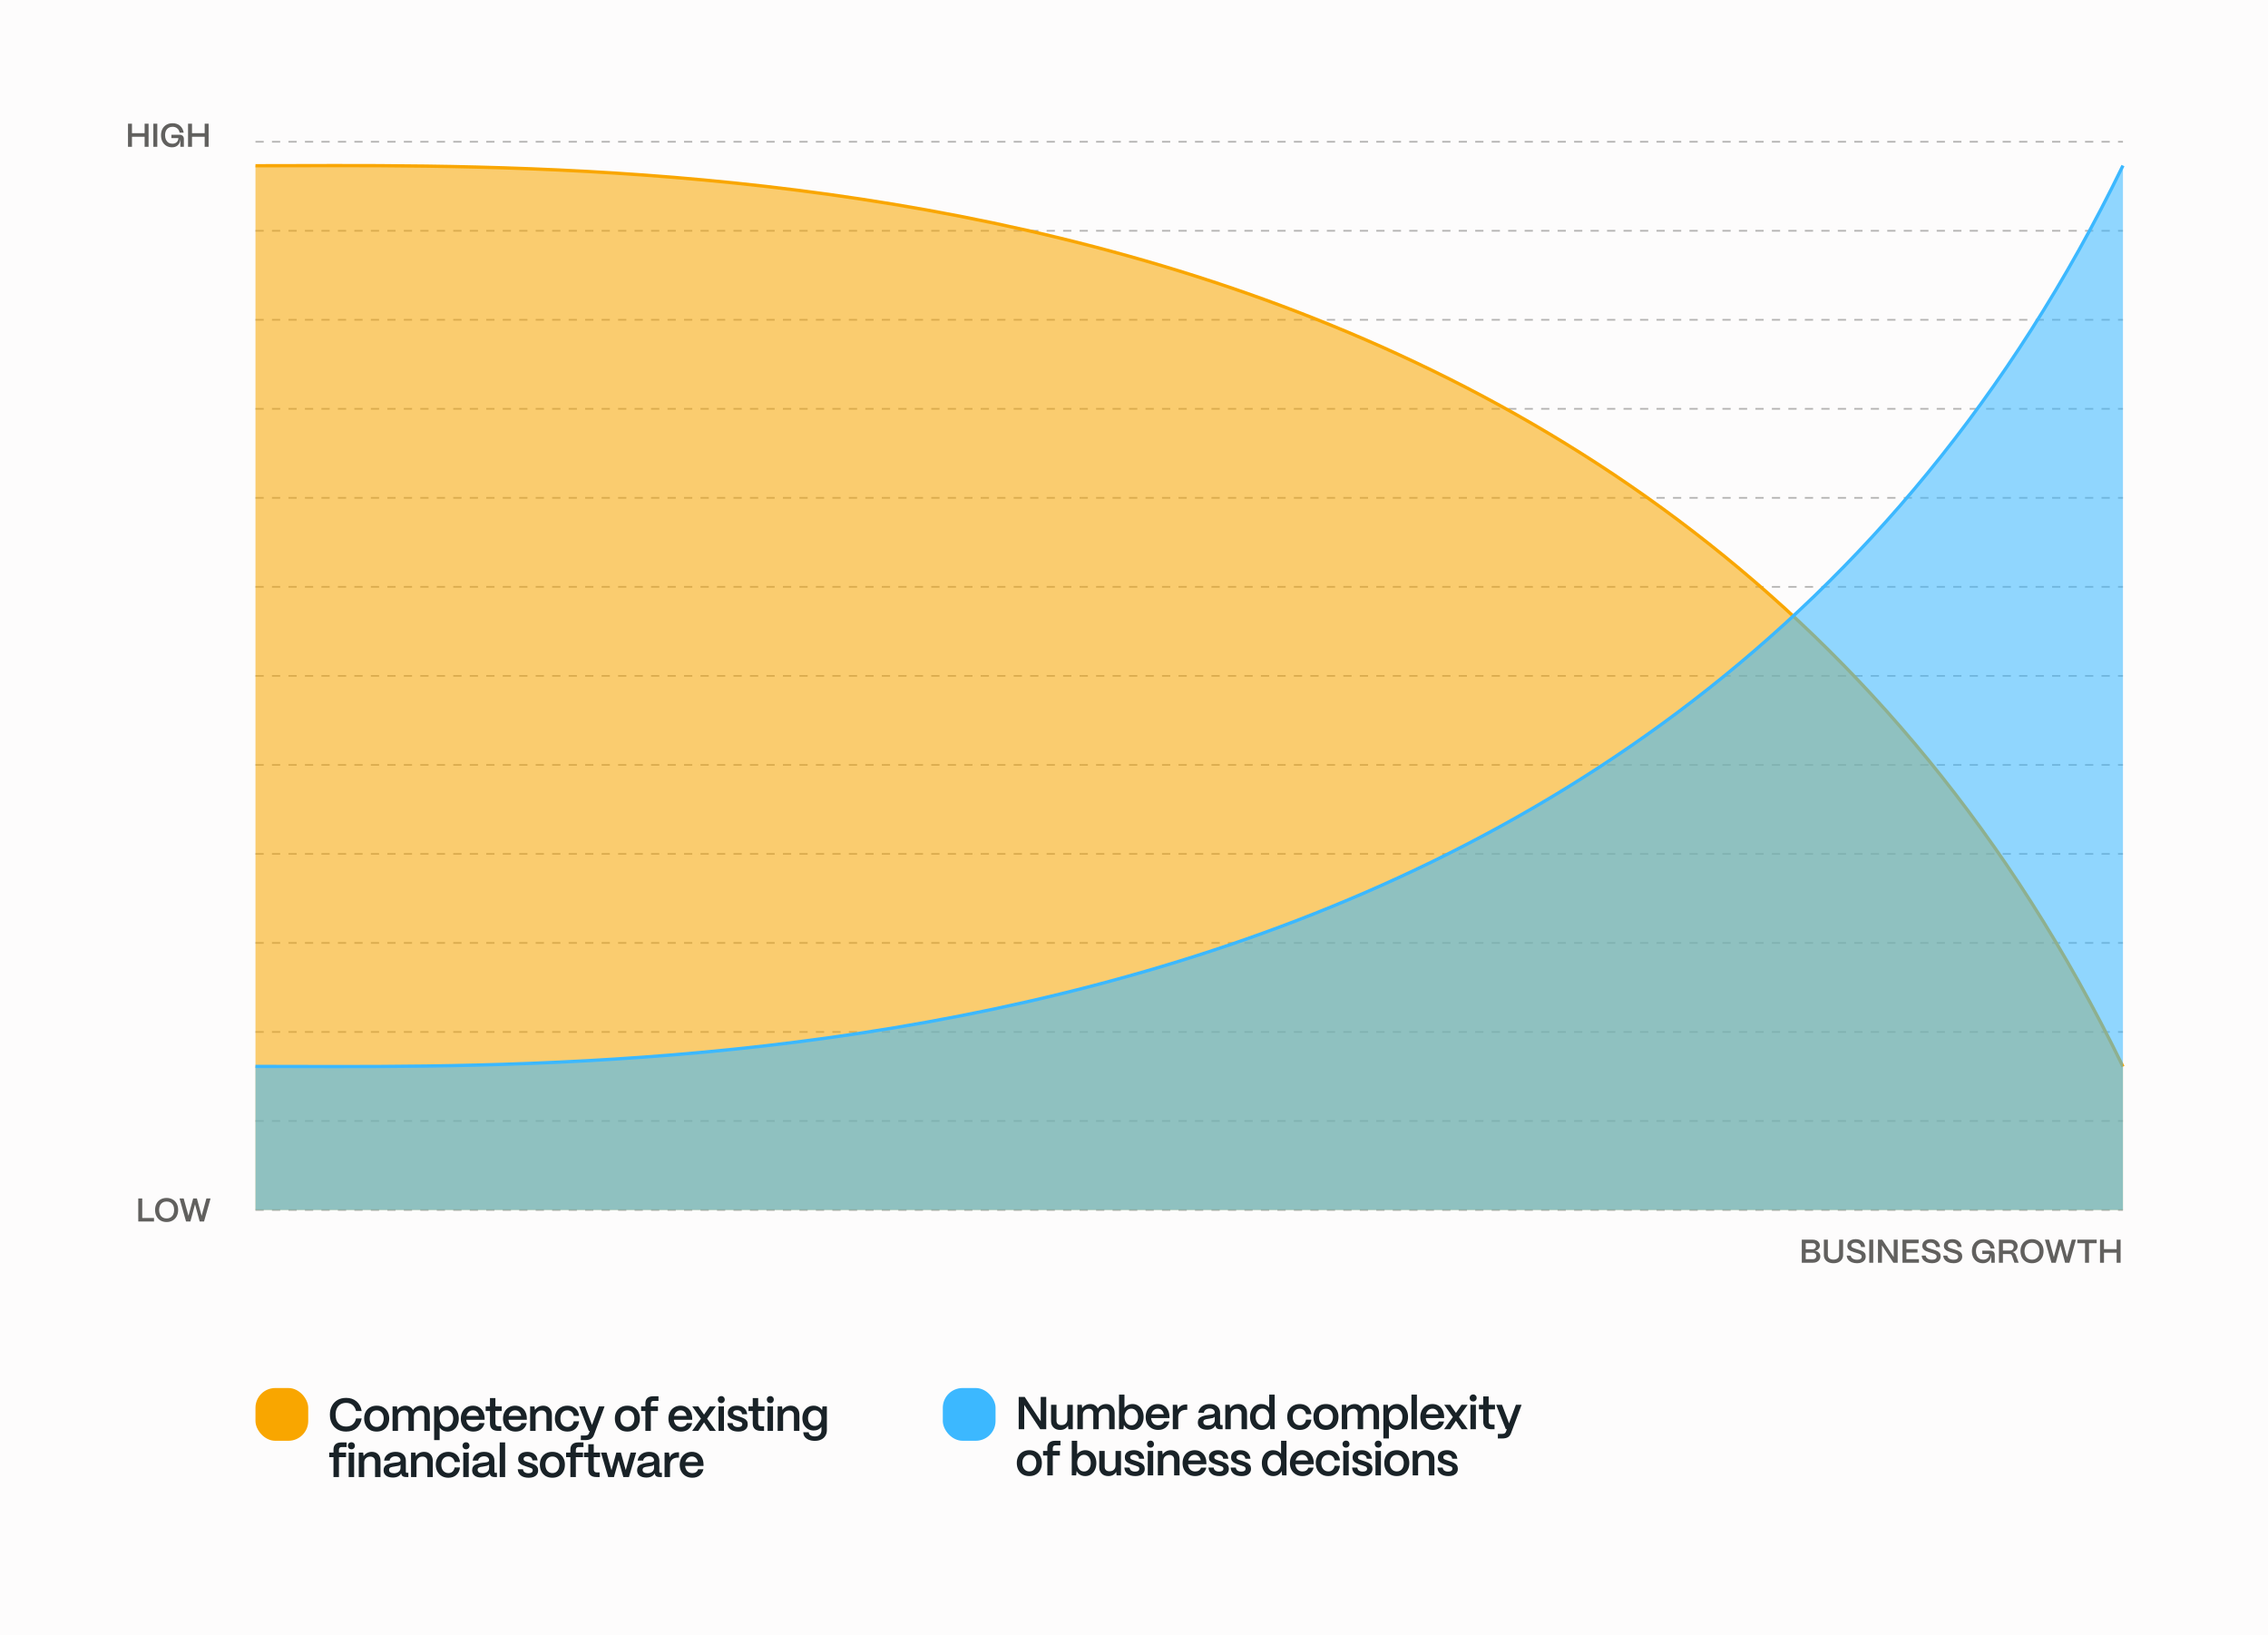 <svg width="1376" height="992" viewBox="0 0 1376 992" fill="none" xmlns="http://www.w3.org/2000/svg">
<rect width="1376" height="992" fill="#FDFCFC"/>
<path opacity="0.34" d="M155 734H1288" stroke="#262422" stroke-dasharray="5 5"/>
<path opacity="0.34" d="M155 680H1288" stroke="#262422" stroke-dasharray="5 5"/>
<path opacity="0.34" d="M155 626H1288" stroke="#262422" stroke-dasharray="5 5"/>
<path opacity="0.34" d="M155 572H1288" stroke="#262422" stroke-dasharray="5 5"/>
<path opacity="0.34" d="M155 518H1288" stroke="#262422" stroke-dasharray="5 5"/>
<path opacity="0.34" d="M155 464H1288" stroke="#262422" stroke-dasharray="5 5"/>
<path opacity="0.34" d="M155 410H1288" stroke="#262422" stroke-dasharray="5 5"/>
<path opacity="0.34" d="M155 356H1288" stroke="#262422" stroke-dasharray="5 5"/>
<path opacity="0.34" d="M155 302H1288" stroke="#262422" stroke-dasharray="5 5"/>
<path opacity="0.34" d="M155 248H1288" stroke="#262422" stroke-dasharray="5 5"/>
<path opacity="0.34" d="M155 194H1288" stroke="#262422" stroke-dasharray="5 5"/>
<path opacity="0.34" d="M155 140H1288" stroke="#262422" stroke-dasharray="5 5"/>
<path opacity="0.34" d="M155 86H1288" stroke="#262422" stroke-dasharray="5 5"/>
<path opacity="0.72" d="M93.434 741H83.894V727H86.294V738.84H93.434V741ZM101.073 741.3C99.7 741.3 98.487 741 97.433 740.4C96.38 739.787 95.56 738.927 94.973 737.82C94.387 736.713 94.093 735.427 94.093 733.96C94.093 732.547 94.373 731.293 94.933 730.2C95.507 729.093 96.32 728.233 97.373 727.62C98.427 727.007 99.66 726.7 101.073 726.7C102.447 726.7 103.667 727 104.733 727.6C105.8 728.2 106.627 729.047 107.213 730.14C107.8 731.233 108.093 732.507 108.093 733.96C108.093 735.387 107.807 736.653 107.233 737.76C106.66 738.867 105.84 739.733 104.773 740.36C103.72 740.987 102.487 741.3 101.073 741.3ZM101.073 739.12C101.993 739.12 102.8 738.913 103.493 738.5C104.187 738.073 104.72 737.473 105.093 736.7C105.467 735.913 105.653 735 105.653 733.96C105.653 732.933 105.467 732.033 105.093 731.26C104.72 730.487 104.187 729.893 103.493 729.48C102.8 729.067 101.993 728.86 101.073 728.86C100.153 728.86 99.347 729.067 98.653 729.48C97.973 729.893 97.447 730.487 97.073 731.26C96.713 732.033 96.533 732.933 96.533 733.96C96.533 735 96.713 735.913 97.073 736.7C97.447 737.473 97.973 738.073 98.653 738.5C99.347 738.913 100.153 739.12 101.073 739.12ZM115.504 741H112.884L108.924 727H111.424L114.344 737.5L117.204 727H119.444L122.324 737.52L125.244 727H127.744L123.784 741H121.164L118.324 730.54L115.504 741Z" fill="#262422"/>
<path opacity="0.72" d="M1093.15 766V752H1099.79C1100.63 752 1101.38 752.153 1102.03 752.46C1102.68 752.753 1103.19 753.167 1103.55 753.7C1103.92 754.233 1104.11 754.847 1104.11 755.54C1104.11 756.327 1103.84 757.013 1103.31 757.6C1102.79 758.187 1102.1 758.587 1101.23 758.8C1102.2 758.947 1102.98 759.327 1103.55 759.94C1104.12 760.553 1104.41 761.307 1104.41 762.2C1104.41 762.933 1104.22 763.593 1103.83 764.18C1103.46 764.753 1102.93 765.2 1102.25 765.52C1101.57 765.84 1100.79 766 1099.91 766H1093.15ZM1099.71 757.84C1100.31 757.84 1100.8 757.66 1101.17 757.3C1101.54 756.94 1101.73 756.48 1101.73 755.92C1101.73 755.4 1101.56 754.973 1101.21 754.64C1100.86 754.307 1100.42 754.14 1099.89 754.14H1095.53V757.84H1099.71ZM1100.03 763.84C1100.62 763.84 1101.08 763.653 1101.43 763.28C1101.79 762.907 1101.97 762.433 1101.97 761.86C1101.97 761.287 1101.77 760.82 1101.37 760.46C1100.97 760.1 1100.45 759.92 1099.81 759.92H1095.53V763.84H1100.03ZM1112.39 766.3C1111.21 766.3 1110.18 766.087 1109.29 765.66C1108.41 765.233 1107.73 764.647 1107.25 763.9C1106.78 763.14 1106.55 762.287 1106.55 761.34V752H1108.95V761.28C1108.95 762.16 1109.26 762.853 1109.89 763.36C1110.53 763.853 1111.35 764.1 1112.37 764.1C1113.38 764.1 1114.21 763.853 1114.85 763.36C1115.49 762.853 1115.81 762.16 1115.81 761.28V752H1118.21V761.34C1118.21 762.273 1117.97 763.12 1117.51 763.88C1117.04 764.627 1116.37 765.22 1115.49 765.66C1114.61 766.087 1113.57 766.3 1112.39 766.3ZM1126.72 766.3C1125.51 766.3 1124.44 766.113 1123.5 765.74C1122.57 765.353 1121.83 764.813 1121.28 764.12C1120.75 763.413 1120.46 762.6 1120.4 761.68H1122.86C1122.97 762.453 1123.36 763.06 1124.04 763.5C1124.72 763.94 1125.62 764.16 1126.72 764.16C1127.63 764.16 1128.32 764 1128.78 763.68C1129.26 763.347 1129.5 762.88 1129.5 762.28C1129.5 761.773 1129.32 761.38 1128.96 761.1C1128.6 760.82 1128.04 760.56 1127.28 760.32L1125 759.64C1124.18 759.387 1123.48 759.133 1122.92 758.88C1122.38 758.627 1121.88 758.24 1121.44 757.72C1121.02 757.2 1120.8 756.52 1120.8 755.68C1120.8 754.907 1121 754.22 1121.4 753.62C1121.82 753.02 1122.4 752.553 1123.14 752.22C1123.9 751.873 1124.79 751.7 1125.8 751.7C1127.5 751.7 1128.85 752.127 1129.86 752.98C1130.88 753.833 1131.43 755 1131.52 756.48H1129.08C1129.03 755.667 1128.71 755.027 1128.12 754.56C1127.55 754.08 1126.75 753.84 1125.72 753.84C1124.95 753.84 1124.33 753.993 1123.86 754.3C1123.41 754.607 1123.18 755.027 1123.18 755.56C1123.18 755.933 1123.29 756.24 1123.5 756.48C1123.73 756.707 1123.99 756.88 1124.28 757C1124.59 757.12 1125.08 757.293 1125.76 757.52L1127.88 758.18C1128.74 758.447 1129.44 758.72 1129.98 759C1130.54 759.267 1131.01 759.653 1131.38 760.16C1131.76 760.667 1131.94 761.333 1131.94 762.16C1131.94 763 1131.73 763.733 1131.3 764.36C1130.88 764.987 1130.27 765.467 1129.48 765.8C1128.7 766.133 1127.78 766.3 1126.72 766.3ZM1136.49 766H1134.09V752H1136.49V766ZM1141.78 766H1139.38V752H1141.98L1148.92 762.54V752H1151.32V766H1148.72L1141.78 755.46V766ZM1164.23 766H1154.25V752H1164.05V754.16H1156.63V757.76H1163.35V759.86H1156.63V763.84H1164.23V766ZM1172.19 766.3C1170.98 766.3 1169.91 766.113 1168.97 765.74C1168.04 765.353 1167.3 764.813 1166.75 764.12C1166.22 763.413 1165.93 762.6 1165.87 761.68H1168.33C1168.44 762.453 1168.83 763.06 1169.51 763.5C1170.19 763.94 1171.09 764.16 1172.19 764.16C1173.1 764.16 1173.79 764 1174.25 763.68C1174.73 763.347 1174.97 762.88 1174.97 762.28C1174.97 761.773 1174.79 761.38 1174.43 761.1C1174.07 760.82 1173.51 760.56 1172.75 760.32L1170.47 759.64C1169.65 759.387 1168.95 759.133 1168.39 758.88C1167.85 758.627 1167.35 758.24 1166.91 757.72C1166.49 757.2 1166.27 756.52 1166.27 755.68C1166.27 754.907 1166.47 754.22 1166.87 753.62C1167.29 753.02 1167.87 752.553 1168.61 752.22C1169.37 751.873 1170.26 751.7 1171.27 751.7C1172.97 751.7 1174.32 752.127 1175.33 752.98C1176.35 753.833 1176.9 755 1176.99 756.48H1174.55C1174.5 755.667 1174.18 755.027 1173.59 754.56C1173.02 754.08 1172.22 753.84 1171.19 753.84C1170.42 753.84 1169.8 753.993 1169.33 754.3C1168.88 754.607 1168.65 755.027 1168.65 755.56C1168.65 755.933 1168.76 756.24 1168.97 756.48C1169.2 756.707 1169.46 756.88 1169.75 757C1170.06 757.12 1170.55 757.293 1171.23 757.52L1173.35 758.18C1174.21 758.447 1174.91 758.72 1175.45 759C1176.01 759.267 1176.48 759.653 1176.85 760.16C1177.23 760.667 1177.41 761.333 1177.41 762.16C1177.41 763 1177.2 763.733 1176.77 764.36C1176.35 764.987 1175.74 765.467 1174.95 765.8C1174.17 766.133 1173.25 766.3 1172.19 766.3ZM1185.28 766.3C1184.06 766.3 1182.99 766.113 1182.06 765.74C1181.12 765.353 1180.38 764.813 1179.84 764.12C1179.3 763.413 1179.01 762.6 1178.96 761.68H1181.42C1181.52 762.453 1181.92 763.06 1182.6 763.5C1183.28 763.94 1184.17 764.16 1185.28 764.16C1186.18 764.16 1186.87 764 1187.34 763.68C1187.82 763.347 1188.06 762.88 1188.06 762.28C1188.06 761.773 1187.88 761.38 1187.52 761.1C1187.16 760.82 1186.6 760.56 1185.84 760.32L1183.56 759.64C1182.73 759.387 1182.04 759.133 1181.48 758.88C1180.93 758.627 1180.44 758.24 1180 757.72C1179.57 757.2 1179.36 756.52 1179.36 755.68C1179.36 754.907 1179.56 754.22 1179.96 753.62C1180.37 753.02 1180.95 752.553 1181.7 752.22C1182.46 751.873 1183.34 751.7 1184.36 751.7C1186.05 751.7 1187.4 752.127 1188.42 752.98C1189.43 753.833 1189.98 755 1190.08 756.48H1187.64C1187.58 755.667 1187.26 755.027 1186.68 754.56C1186.1 754.08 1185.3 753.84 1184.28 753.84C1183.5 753.84 1182.88 753.993 1182.42 754.3C1181.96 754.607 1181.74 755.027 1181.74 755.56C1181.74 755.933 1181.84 756.24 1182.06 756.48C1182.28 756.707 1182.54 756.88 1182.84 757C1183.14 757.12 1183.64 757.293 1184.32 757.52L1186.44 758.18C1187.29 758.447 1187.99 758.72 1188.54 759C1189.1 759.267 1189.56 759.653 1189.94 760.16C1190.31 760.667 1190.5 761.333 1190.5 762.16C1190.5 763 1190.28 763.733 1189.86 764.36C1189.43 764.987 1188.82 765.467 1188.04 765.8C1187.25 766.133 1186.33 766.3 1185.28 766.3ZM1203.04 766.3C1201.75 766.3 1200.59 766 1199.58 765.4C1198.57 764.787 1197.77 763.927 1197.2 762.82C1196.64 761.713 1196.36 760.427 1196.36 758.96C1196.36 757.547 1196.64 756.293 1197.2 755.2C1197.77 754.093 1198.59 753.233 1199.64 752.62C1200.71 752.007 1201.95 751.7 1203.38 751.7C1205.19 751.7 1206.69 752.207 1207.88 753.22C1209.07 754.233 1209.81 755.627 1210.12 757.4H1207.66C1207.43 756.293 1206.94 755.427 1206.18 754.8C1205.42 754.173 1204.49 753.86 1203.38 753.86C1201.98 753.86 1200.87 754.32 1200.04 755.24C1199.23 756.147 1198.82 757.387 1198.82 758.96C1198.82 760.013 1199 760.927 1199.36 761.7C1199.73 762.473 1200.25 763.073 1200.92 763.5C1201.6 763.913 1202.39 764.12 1203.28 764.12C1204.36 764.12 1205.23 763.807 1205.88 763.18C1206.55 762.54 1206.88 761.713 1206.88 760.7H1202.66V758.68H1207.44C1208.35 758.68 1209.03 758.9 1209.5 759.34C1209.98 759.78 1210.22 760.427 1210.22 761.28V766H1208.1V761.72H1208.06C1207.91 763.133 1207.4 764.253 1206.52 765.08C1205.64 765.893 1204.48 766.3 1203.04 766.3ZM1212.76 766V752H1219.6C1220.48 752 1221.26 752.167 1221.94 752.5C1222.62 752.833 1223.15 753.3 1223.52 753.9C1223.91 754.5 1224.1 755.187 1224.1 755.96C1224.1 756.813 1223.82 757.573 1223.26 758.24C1222.7 758.893 1221.95 759.34 1221.02 759.58C1221.95 759.767 1222.59 760.3 1222.94 761.18L1224.74 766H1222.18L1220.56 761.58C1220.47 761.3 1220.31 761.087 1220.08 760.94C1219.85 760.793 1219.58 760.72 1219.26 760.72H1215.16V766H1212.76ZM1219.48 758.6C1220.19 758.6 1220.73 758.38 1221.12 757.94C1221.52 757.5 1221.72 756.96 1221.72 756.32C1221.72 755.68 1221.51 755.16 1221.1 754.76C1220.7 754.36 1220.16 754.16 1219.48 754.16H1215.16V758.6H1219.48ZM1232.81 766.3C1231.44 766.3 1230.23 766 1229.17 765.4C1228.12 764.787 1227.3 763.927 1226.71 762.82C1226.13 761.713 1225.83 760.427 1225.83 758.96C1225.83 757.547 1226.11 756.293 1226.67 755.2C1227.25 754.093 1228.06 753.233 1229.11 752.62C1230.17 752.007 1231.4 751.7 1232.81 751.7C1234.19 751.7 1235.41 752 1236.47 752.6C1237.54 753.2 1238.37 754.047 1238.95 755.14C1239.54 756.233 1239.83 757.507 1239.83 758.96C1239.83 760.387 1239.55 761.653 1238.97 762.76C1238.4 763.867 1237.58 764.733 1236.51 765.36C1235.46 765.987 1234.23 766.3 1232.81 766.3ZM1232.81 764.12C1233.73 764.12 1234.54 763.913 1235.23 763.5C1235.93 763.073 1236.46 762.473 1236.83 761.7C1237.21 760.913 1237.39 760 1237.39 758.96C1237.39 757.933 1237.21 757.033 1236.83 756.26C1236.46 755.487 1235.93 754.893 1235.23 754.48C1234.54 754.067 1233.73 753.86 1232.81 753.86C1231.89 753.86 1231.09 754.067 1230.39 754.48C1229.71 754.893 1229.19 755.487 1228.81 756.26C1228.45 757.033 1228.27 757.933 1228.27 758.96C1228.27 760 1228.45 760.913 1228.81 761.7C1229.19 762.473 1229.71 763.073 1230.39 763.5C1231.09 763.913 1231.89 764.12 1232.81 764.12ZM1247.24 766H1244.62L1240.66 752H1243.16L1246.08 762.5L1248.94 752H1251.18L1254.06 762.52L1256.98 752H1259.48L1255.52 766H1252.9L1250.06 755.54L1247.24 766ZM1267.4 766H1265V754.16H1260.32V752H1272.06V754.16H1267.4V766ZM1276.49 766H1274.09V752H1276.49V757.76H1284.17V752H1286.57V766H1284.17V759.92H1276.49V766Z" fill="#262422"/>
<path d="M210.004 868.42C208.025 868.42 206.289 867.991 204.796 867.132C203.303 866.273 202.155 865.069 201.352 863.52C200.549 861.971 200.148 860.179 200.148 858.144C200.148 856.165 200.549 854.411 201.352 852.88C202.155 851.331 203.293 850.127 204.768 849.268C206.261 848.409 208.007 847.98 210.004 847.98C212.543 847.98 214.643 848.689 216.304 850.108C217.965 851.508 219.011 853.459 219.44 855.96H215.996C215.679 854.411 214.988 853.197 213.924 852.32C212.86 851.443 211.553 851.004 210.004 851.004C208.697 851.004 207.559 851.293 206.588 851.872C205.636 852.451 204.899 853.281 204.376 854.364C203.853 855.447 203.592 856.707 203.592 858.144C203.592 860.384 204.161 862.148 205.3 863.436C206.457 864.724 208.025 865.368 210.004 865.368C211.591 865.368 212.907 864.939 213.952 864.08C214.997 863.203 215.679 861.989 215.996 860.44H219.44C218.992 862.979 217.947 864.948 216.304 866.348C214.661 867.729 212.561 868.42 210.004 868.42ZM228.554 868.42C226.986 868.42 225.623 868.084 224.466 867.412C223.327 866.721 222.45 865.769 221.834 864.556C221.236 863.343 220.938 861.971 220.938 860.44C220.938 858.853 221.264 857.481 221.918 856.324C222.59 855.148 223.495 854.252 224.634 853.636C225.791 853.02 227.098 852.712 228.554 852.712C230.103 852.712 231.447 853.048 232.586 853.72C233.743 854.392 234.62 855.316 235.218 856.492C235.834 857.649 236.142 858.965 236.142 860.44C236.142 862.083 235.815 863.511 235.162 864.724C234.527 865.919 233.631 866.833 232.474 867.468C231.335 868.103 230.028 868.42 228.554 868.42ZM228.554 865.592C229.86 865.592 230.887 865.116 231.634 864.164C232.399 863.193 232.782 861.952 232.782 860.44C232.782 858.965 232.399 857.78 231.634 856.884C230.868 855.988 229.842 855.54 228.554 855.54C227.266 855.54 226.23 855.988 225.446 856.884C224.68 857.78 224.298 858.965 224.298 860.44C224.298 862.027 224.69 863.287 225.474 864.22C226.276 865.135 227.303 865.592 228.554 865.592ZM238.169 868V853.16H240.829L241.081 855.232C241.567 854.485 242.239 853.879 243.097 853.412C243.975 852.945 244.955 852.712 246.037 852.712C247.083 852.712 247.997 852.964 248.781 853.468C249.584 853.953 250.181 854.625 250.573 855.484C251.003 854.663 251.675 854 252.589 853.496C253.504 852.973 254.531 852.712 255.669 852.712C257.219 852.712 258.451 853.216 259.365 854.224C260.299 855.213 260.765 856.511 260.765 858.116V868H257.433V858.284C257.433 857.463 257.2 856.809 256.733 856.324C256.267 855.82 255.632 855.568 254.829 855.568C253.709 855.568 252.813 855.895 252.141 856.548C251.469 857.183 251.124 858.004 251.105 859.012V868H247.801V858.284C247.801 857.463 247.568 856.809 247.101 856.324C246.635 855.82 246 855.568 245.197 855.568C244.077 855.568 243.181 855.895 242.509 856.548C241.837 857.183 241.492 858.004 241.473 859.012V868H238.169ZM263.395 873.6V853.16H266.055L266.391 855.596C266.895 854.719 267.605 854.019 268.519 853.496C269.453 852.973 270.498 852.712 271.655 852.712C272.943 852.712 274.091 853.048 275.099 853.72C276.126 854.373 276.919 855.288 277.479 856.464C278.058 857.64 278.347 858.984 278.347 860.496C278.347 862.027 278.058 863.399 277.479 864.612C276.919 865.807 276.126 866.74 275.099 867.412C274.091 868.084 272.934 868.42 271.627 868.42C270.582 868.42 269.63 868.205 268.771 867.776C267.913 867.328 267.231 866.712 266.727 865.928V873.6H263.395ZM270.899 865.62C272.094 865.62 273.065 865.144 273.811 864.192C274.577 863.24 274.959 862.008 274.959 860.496C274.959 859.021 274.577 857.827 273.811 856.912C273.065 855.979 272.085 855.512 270.871 855.512C269.658 855.512 268.659 855.969 267.875 856.884C267.11 857.799 266.727 858.975 266.727 860.412C266.727 861.42 266.905 862.325 267.259 863.128C267.614 863.912 268.109 864.528 268.743 864.976C269.378 865.405 270.097 865.62 270.899 865.62ZM287.222 868.42C285.729 868.42 284.403 868.093 283.246 867.44C282.089 866.768 281.183 865.844 280.53 864.668C279.895 863.473 279.578 862.129 279.578 860.636C279.578 859.049 279.895 857.659 280.53 856.464C281.183 855.251 282.07 854.327 283.19 853.692C284.31 853.039 285.561 852.712 286.942 852.712C288.342 852.712 289.565 853.029 290.61 853.664C291.674 854.28 292.505 855.176 293.102 856.352C293.699 857.509 294.007 858.881 294.026 860.468V861.252H282.882C282.994 862.577 283.433 863.641 284.198 864.444C284.982 865.228 285.999 865.62 287.25 865.62C288.109 865.62 288.846 865.424 289.462 865.032C290.078 864.621 290.507 864.043 290.75 863.296H293.97C293.597 864.901 292.813 866.161 291.618 867.076C290.423 867.972 288.958 868.42 287.222 868.42ZM290.61 858.928C290.405 857.845 289.975 857.005 289.322 856.408C288.687 855.811 287.894 855.512 286.942 855.512C285.971 855.512 285.141 855.82 284.45 856.436C283.759 857.033 283.283 857.864 283.022 858.928H290.61ZM302.215 868C300.609 868 299.377 867.617 298.519 866.852C297.679 866.068 297.259 864.939 297.259 863.464V855.96H294.655V853.16H297.259V848.092H300.563V853.16H304.399V855.96H300.563V863.24C300.563 863.875 300.721 864.36 301.039 864.696C301.356 865.032 301.823 865.2 302.439 865.2H304.119V868H302.215ZM312.817 868.42C311.323 868.42 309.998 868.093 308.841 867.44C307.683 866.768 306.778 865.844 306.125 864.668C305.49 863.473 305.173 862.129 305.173 860.636C305.173 859.049 305.49 857.659 306.125 856.464C306.778 855.251 307.665 854.327 308.785 853.692C309.905 853.039 311.155 852.712 312.537 852.712C313.937 852.712 315.159 853.029 316.205 853.664C317.269 854.28 318.099 855.176 318.697 856.352C319.294 857.509 319.602 858.881 319.621 860.468V861.252H308.477C308.589 862.577 309.027 863.641 309.793 864.444C310.577 865.228 311.594 865.62 312.845 865.62C313.703 865.62 314.441 865.424 315.057 865.032C315.673 864.621 316.102 864.043 316.345 863.296H319.565C319.191 864.901 318.407 866.161 317.213 867.076C316.018 867.972 314.553 868.42 312.817 868.42ZM316.205 858.928C315.999 857.845 315.57 857.005 314.917 856.408C314.282 855.811 313.489 855.512 312.537 855.512C311.566 855.512 310.735 855.82 310.045 856.436C309.354 857.033 308.878 857.864 308.617 858.928H316.205ZM321.639 868V853.16H324.299L324.579 855.344C325.046 854.56 325.727 853.925 326.623 853.44C327.519 852.955 328.508 852.712 329.591 852.712C331.178 852.712 332.447 853.207 333.399 854.196C334.351 855.185 334.827 856.511 334.827 858.172V868H331.523V858.34C331.523 857.5 331.262 856.837 330.739 856.352C330.216 855.848 329.498 855.596 328.583 855.596C327.519 855.596 326.651 855.923 325.979 856.576C325.307 857.211 324.962 858.023 324.943 859.012V868H321.639ZM344.318 868.42C342.75 868.42 341.388 868.075 340.23 867.384C339.073 866.693 338.186 865.751 337.57 864.556C336.954 863.343 336.646 861.98 336.646 860.468C336.646 858.881 336.973 857.509 337.626 856.352C338.28 855.176 339.185 854.28 340.342 853.664C341.5 853.029 342.797 852.712 344.234 852.712C345.578 852.712 346.764 852.973 347.79 853.496C348.836 854 349.657 854.719 350.254 855.652C350.87 856.585 351.225 857.668 351.318 858.9H348.07C347.921 857.873 347.501 857.061 346.81 856.464C346.12 855.848 345.252 855.54 344.206 855.54C342.937 855.54 341.92 855.988 341.154 856.884C340.389 857.761 340.006 858.956 340.006 860.468C340.006 862.055 340.408 863.305 341.21 864.22C342.013 865.135 343.049 865.592 344.318 865.592C345.326 865.592 346.157 865.293 346.81 864.696C347.482 864.08 347.902 863.24 348.07 862.176H351.318C351.113 864.099 350.385 865.62 349.134 866.74C347.884 867.86 346.278 868.42 344.318 868.42ZM352.395 873.6V870.8H355.083C356.24 870.8 356.968 870.389 357.267 869.568L357.855 868H357.239L351.359 853.16H354.915L359.171 864.416L363.343 853.16H366.787L360.319 870.548C359.927 871.575 359.311 872.34 358.471 872.844C357.631 873.348 356.502 873.6 355.083 873.6H352.395ZM380.645 868.42C379.077 868.42 377.714 868.084 376.557 867.412C375.418 866.721 374.541 865.769 373.925 864.556C373.328 863.343 373.029 861.971 373.029 860.44C373.029 858.853 373.356 857.481 374.009 856.324C374.681 855.148 375.586 854.252 376.725 853.636C377.882 853.02 379.189 852.712 380.645 852.712C382.194 852.712 383.538 853.048 384.677 853.72C385.834 854.392 386.712 855.316 387.309 856.492C387.925 857.649 388.233 858.965 388.233 860.44C388.233 862.083 387.906 863.511 387.253 864.724C386.618 865.919 385.722 866.833 384.565 867.468C383.426 868.103 382.12 868.42 380.645 868.42ZM380.645 865.592C381.952 865.592 382.978 865.116 383.725 864.164C384.49 863.193 384.873 861.952 384.873 860.44C384.873 858.965 384.49 857.78 383.725 856.884C382.96 855.988 381.933 855.54 380.645 855.54C379.357 855.54 378.321 855.988 377.537 856.884C376.772 857.78 376.389 858.965 376.389 860.44C376.389 862.027 376.781 863.287 377.565 864.22C378.368 865.135 379.394 865.592 380.645 865.592ZM391.557 868V855.96H388.953V853.16H391.557V851.312C391.557 849.912 391.959 848.848 392.761 848.12C393.583 847.373 394.759 847 396.289 847H399.509V849.8H396.513C395.972 849.8 395.561 849.949 395.281 850.248C395.001 850.547 394.861 850.976 394.861 851.536V853.16H399.173V855.96H394.861V868H391.557ZM413.173 868.42C411.679 868.42 410.354 868.093 409.197 867.44C408.039 866.768 407.134 865.844 406.481 864.668C405.846 863.473 405.529 862.129 405.529 860.636C405.529 859.049 405.846 857.659 406.481 856.464C407.134 855.251 408.021 854.327 409.141 853.692C410.261 853.039 411.511 852.712 412.893 852.712C414.293 852.712 415.515 853.029 416.561 853.664C417.625 854.28 418.455 855.176 419.053 856.352C419.65 857.509 419.958 858.881 419.977 860.468V861.252H408.833C408.945 862.577 409.383 863.641 410.149 864.444C410.933 865.228 411.95 865.62 413.201 865.62C414.059 865.62 414.797 865.424 415.413 865.032C416.029 864.621 416.458 864.043 416.701 863.296H419.921C419.547 864.901 418.763 866.161 417.569 867.076C416.374 867.972 414.909 868.42 413.173 868.42ZM416.561 858.928C416.355 857.845 415.926 857.005 415.273 856.408C414.638 855.811 413.845 855.512 412.893 855.512C411.922 855.512 411.091 855.82 410.401 856.436C409.71 857.033 409.234 857.864 408.973 858.928H416.561ZM423.64 868H419.916L425.264 860.58L420 853.16H423.696L427.14 858.116L430.556 853.16H434.252L428.988 860.58L434.336 868H430.612L427.14 862.876L423.64 868ZM437.579 851.172C436.982 851.172 436.478 850.967 436.067 850.556C435.656 850.127 435.451 849.613 435.451 849.016C435.451 848.419 435.656 847.915 436.067 847.504C436.478 847.093 436.982 846.888 437.579 846.888C438.195 846.888 438.699 847.093 439.091 847.504C439.502 847.915 439.707 848.419 439.707 849.016C439.707 849.632 439.502 850.145 439.091 850.556C438.699 850.967 438.195 851.172 437.579 851.172ZM439.231 868H435.927V853.16H439.231V868ZM447.947 868.42C445.931 868.42 444.335 867.972 443.159 867.076C442.002 866.161 441.376 864.892 441.283 863.268H444.475C444.531 864.052 444.858 864.659 445.455 865.088C446.071 865.499 446.846 865.704 447.779 865.704C448.619 865.704 449.254 865.555 449.683 865.256C450.131 864.939 450.355 864.491 450.355 863.912C450.355 863.557 450.262 863.277 450.075 863.072C449.907 862.848 449.692 862.689 449.431 862.596C449.17 862.484 448.731 862.325 448.115 862.12L446.155 861.476C445.147 861.14 444.326 860.813 443.691 860.496C443.075 860.179 442.562 859.749 442.151 859.208C441.759 858.648 441.563 857.939 441.563 857.08C441.563 855.736 442.048 854.672 443.019 853.888C444.008 853.104 445.38 852.712 447.135 852.712C448.871 852.712 450.29 853.16 451.391 854.056C452.492 854.952 453.136 856.231 453.323 857.892H450.187C450.112 857.071 449.795 856.455 449.235 856.044C448.694 855.633 447.984 855.428 447.107 855.428C446.379 855.428 445.81 855.577 445.399 855.876C445.007 856.156 444.811 856.548 444.811 857.052C444.811 857.407 444.923 857.696 445.147 857.92C445.371 858.144 445.604 858.303 445.847 858.396C446.09 858.489 446.528 858.648 447.163 858.872L448.955 859.46C450.056 859.833 450.934 860.197 451.587 860.552C452.24 860.907 452.744 861.355 453.099 861.896C453.472 862.437 453.659 863.137 453.659 863.996C453.659 865.377 453.155 866.46 452.147 867.244C451.158 868.028 449.758 868.42 447.947 868.42ZM461.649 868C460.044 868 458.812 867.617 457.953 866.852C457.113 866.068 456.693 864.939 456.693 863.464V855.96H454.089V853.16H456.693V848.092H459.997V853.16H463.833V855.96H459.997V863.24C459.997 863.875 460.156 864.36 460.473 864.696C460.791 865.032 461.257 865.2 461.873 865.2H463.553V868H461.649ZM467.344 851.172C466.747 851.172 466.243 850.967 465.832 850.556C465.422 850.127 465.216 849.613 465.216 849.016C465.216 848.419 465.422 847.915 465.832 847.504C466.243 847.093 466.747 846.888 467.344 846.888C467.96 846.888 468.464 847.093 468.856 847.504C469.267 847.915 469.472 848.419 469.472 849.016C469.472 849.632 469.267 850.145 468.856 850.556C468.464 850.967 467.96 851.172 467.344 851.172ZM468.996 868H465.692V853.16H468.996V868ZM471.804 868V853.16H474.464L474.744 855.344C475.211 854.56 475.892 853.925 476.788 853.44C477.684 852.955 478.674 852.712 479.756 852.712C481.343 852.712 482.612 853.207 483.564 854.196C484.516 855.185 484.992 856.511 484.992 858.172V868H481.688V858.34C481.688 857.5 481.427 856.837 480.904 856.352C480.382 855.848 479.663 855.596 478.748 855.596C477.684 855.596 476.816 855.923 476.144 856.576C475.472 857.211 475.127 858.023 475.108 859.012V868H471.804ZM494.372 874.048C492.99 874.048 491.768 873.833 490.704 873.404C489.658 872.975 488.837 872.368 488.24 871.584C487.661 870.8 487.372 869.885 487.372 868.84H490.676C490.676 869.549 491.021 870.147 491.712 870.632C492.402 871.117 493.289 871.36 494.372 871.36C495.66 871.36 496.649 871.015 497.34 870.324C498.03 869.633 498.376 868.709 498.376 867.552V865.452C497.89 866.18 497.237 866.749 496.416 867.16C495.613 867.571 494.689 867.776 493.644 867.776C492.337 867.776 491.161 867.459 490.116 866.824C489.089 866.189 488.277 865.303 487.68 864.164C487.101 863.025 486.812 861.728 486.812 860.272C486.812 858.816 487.101 857.519 487.68 856.38C488.258 855.223 489.061 854.327 490.088 853.692C491.133 853.039 492.309 852.712 493.616 852.712C494.754 852.712 495.772 852.964 496.668 853.468C497.582 853.953 498.273 854.616 498.74 855.456L499.02 853.16H501.652V867.552C501.652 868.859 501.353 869.997 500.756 870.968C500.177 871.957 499.337 872.713 498.236 873.236C497.153 873.777 495.865 874.048 494.372 874.048ZM494.288 865.004C495.482 865.004 496.462 864.565 497.228 863.688C497.993 862.792 498.376 861.644 498.376 860.244C498.376 858.844 497.993 857.705 497.228 856.828C496.481 855.951 495.501 855.512 494.288 855.512C493.074 855.512 492.094 855.951 491.348 856.828C490.601 857.705 490.228 858.853 490.228 860.272C490.228 861.672 490.601 862.811 491.348 863.688C492.113 864.565 493.093 865.004 494.288 865.004ZM202.332 896V883.96H199.728V881.16H202.332V879.312C202.332 877.912 202.733 876.848 203.536 876.12C204.357 875.373 205.533 875 207.064 875H210.284V877.8H207.288C206.747 877.8 206.336 877.949 206.056 878.248C205.776 878.547 205.636 878.976 205.636 879.536V881.16H209.948V883.96H205.636V896H202.332ZM213.202 879.172C212.604 879.172 212.1 878.967 211.69 878.556C211.279 878.127 211.074 877.613 211.074 877.016C211.074 876.419 211.279 875.915 211.69 875.504C212.1 875.093 212.604 874.888 213.202 874.888C213.818 874.888 214.322 875.093 214.714 875.504C215.124 875.915 215.33 876.419 215.33 877.016C215.33 877.632 215.124 878.145 214.714 878.556C214.322 878.967 213.818 879.172 213.202 879.172ZM214.854 896H211.55V881.16H214.854V896ZM217.662 896V881.16H220.322L220.602 883.344C221.068 882.56 221.75 881.925 222.646 881.44C223.542 880.955 224.531 880.712 225.614 880.712C227.2 880.712 228.47 881.207 229.422 882.196C230.374 883.185 230.85 884.511 230.85 886.172V896H227.546V886.34C227.546 885.5 227.284 884.837 226.762 884.352C226.239 883.848 225.52 883.596 224.606 883.596C223.542 883.596 222.674 883.923 222.002 884.576C221.33 885.211 220.984 886.023 220.966 887.012V896H217.662ZM238.353 896.308C236.636 896.308 235.264 895.925 234.237 895.16C233.229 894.376 232.725 893.303 232.725 891.94C232.725 890.372 233.304 889.271 234.461 888.636C235.637 888.001 237.177 887.572 239.081 887.348C239.249 887.329 239.753 887.273 240.593 887.18C241.452 887.087 242.068 886.937 242.441 886.732C242.814 886.508 243.001 886.209 243.001 885.836C242.982 885.108 242.702 884.529 242.161 884.1C241.62 883.652 240.882 883.428 239.949 883.428C238.978 883.428 238.166 883.671 237.513 884.156C236.86 884.623 236.486 885.248 236.393 886.032H233.061C233.154 885.005 233.509 884.091 234.125 883.288C234.741 882.467 235.553 881.832 236.561 881.384C237.588 880.936 238.736 880.712 240.005 880.712C241.965 880.712 243.486 881.197 244.569 882.168C245.67 883.139 246.221 884.436 246.221 886.06V892.78C246.221 893.209 246.464 893.424 246.949 893.424H247.761V896H246.193C245.446 896 244.84 895.851 244.373 895.552C243.925 895.253 243.636 894.824 243.505 894.264C243.449 894.096 243.402 893.928 243.365 893.76C242.45 895.459 240.78 896.308 238.353 896.308ZM239.025 893.704C240.182 893.704 241.134 893.405 241.881 892.808C242.628 892.211 243.001 891.417 243.001 890.428V888.356C242.758 888.748 242.357 889.028 241.797 889.196C241.237 889.345 240.453 889.485 239.445 889.616C238.288 889.747 237.429 889.943 236.869 890.204C236.328 890.465 236.057 890.951 236.057 891.66C236.057 892.313 236.309 892.817 236.813 893.172C237.336 893.527 238.073 893.704 239.025 893.704ZM249.381 896V881.16H252.041L252.321 883.344C252.788 882.56 253.469 881.925 254.365 881.44C255.261 880.955 256.251 880.712 257.333 880.712C258.92 880.712 260.189 881.207 261.141 882.196C262.093 883.185 262.569 884.511 262.569 886.172V896H259.265V886.34C259.265 885.5 259.004 884.837 258.481 884.352C257.959 883.848 257.24 883.596 256.325 883.596C255.261 883.596 254.393 883.923 253.721 884.576C253.049 885.211 252.704 886.023 252.685 887.012V896H249.381ZM272.061 896.42C270.493 896.42 269.13 896.075 267.973 895.384C266.816 894.693 265.929 893.751 265.313 892.556C264.697 891.343 264.389 889.98 264.389 888.468C264.389 886.881 264.716 885.509 265.369 884.352C266.022 883.176 266.928 882.28 268.085 881.664C269.242 881.029 270.54 880.712 271.977 880.712C273.321 880.712 274.506 880.973 275.533 881.496C276.578 882 277.4 882.719 277.997 883.652C278.613 884.585 278.968 885.668 279.061 886.9H275.813C275.664 885.873 275.244 885.061 274.553 884.464C273.862 883.848 272.994 883.54 271.949 883.54C270.68 883.54 269.662 883.988 268.897 884.884C268.132 885.761 267.749 886.956 267.749 888.468C267.749 890.055 268.15 891.305 268.953 892.22C269.756 893.135 270.792 893.592 272.061 893.592C273.069 893.592 273.9 893.293 274.553 892.696C275.225 892.08 275.645 891.24 275.813 890.176H279.061C278.856 892.099 278.128 893.62 276.877 894.74C275.626 895.86 274.021 896.42 272.061 896.42ZM282.726 879.172C282.129 879.172 281.625 878.967 281.214 878.556C280.803 878.127 280.598 877.613 280.598 877.016C280.598 876.419 280.803 875.915 281.214 875.504C281.625 875.093 282.129 874.888 282.726 874.888C283.342 874.888 283.846 875.093 284.238 875.504C284.649 875.915 284.854 876.419 284.854 877.016C284.854 877.632 284.649 878.145 284.238 878.556C283.846 878.967 283.342 879.172 282.726 879.172ZM284.378 896H281.074V881.16H284.378V896ZM292.086 896.308C290.368 896.308 288.996 895.925 287.97 895.16C286.962 894.376 286.458 893.303 286.458 891.94C286.458 890.372 287.036 889.271 288.194 888.636C289.37 888.001 290.91 887.572 292.814 887.348C292.982 887.329 293.486 887.273 294.326 887.18C295.184 887.087 295.8 886.937 296.174 886.732C296.547 886.508 296.734 886.209 296.734 885.836C296.715 885.108 296.435 884.529 295.894 884.1C295.352 883.652 294.615 883.428 293.682 883.428C292.711 883.428 291.899 883.671 291.246 884.156C290.592 884.623 290.219 885.248 290.126 886.032H286.794C286.887 885.005 287.242 884.091 287.858 883.288C288.474 882.467 289.286 881.832 290.294 881.384C291.32 880.936 292.468 880.712 293.738 880.712C295.698 880.712 297.219 881.197 298.302 882.168C299.403 883.139 299.954 884.436 299.954 886.06V892.78C299.954 893.209 300.196 893.424 300.682 893.424H301.494V896H299.926C299.179 896 298.572 895.851 298.106 895.552C297.658 895.253 297.368 894.824 297.238 894.264C297.182 894.096 297.135 893.928 297.098 893.76C296.183 895.459 294.512 896.308 292.086 896.308ZM292.758 893.704C293.915 893.704 294.867 893.405 295.614 892.808C296.36 892.211 296.734 891.417 296.734 890.428V888.356C296.491 888.748 296.09 889.028 295.53 889.196C294.97 889.345 294.186 889.485 293.178 889.616C292.02 889.747 291.162 889.943 290.602 890.204C290.06 890.465 289.79 890.951 289.79 891.66C289.79 892.313 290.042 892.817 290.546 893.172C291.068 893.527 291.806 893.704 292.758 893.704ZM306.474 896H303.17V875H306.474V896ZM320.781 896.42C318.765 896.42 317.169 895.972 315.993 895.076C314.836 894.161 314.21 892.892 314.117 891.268H317.309C317.365 892.052 317.692 892.659 318.289 893.088C318.905 893.499 319.68 893.704 320.613 893.704C321.453 893.704 322.088 893.555 322.517 893.256C322.965 892.939 323.189 892.491 323.189 891.912C323.189 891.557 323.096 891.277 322.909 891.072C322.741 890.848 322.526 890.689 322.265 890.596C322.004 890.484 321.565 890.325 320.949 890.12L318.989 889.476C317.981 889.14 317.16 888.813 316.525 888.496C315.909 888.179 315.396 887.749 314.985 887.208C314.593 886.648 314.397 885.939 314.397 885.08C314.397 883.736 314.882 882.672 315.853 881.888C316.842 881.104 318.214 880.712 319.969 880.712C321.705 880.712 323.124 881.16 324.225 882.056C325.326 882.952 325.97 884.231 326.157 885.892H323.021C322.946 885.071 322.629 884.455 322.069 884.044C321.528 883.633 320.818 883.428 319.941 883.428C319.213 883.428 318.644 883.577 318.233 883.876C317.841 884.156 317.645 884.548 317.645 885.052C317.645 885.407 317.757 885.696 317.981 885.92C318.205 886.144 318.438 886.303 318.681 886.396C318.924 886.489 319.362 886.648 319.997 886.872L321.789 887.46C322.89 887.833 323.768 888.197 324.421 888.552C325.074 888.907 325.578 889.355 325.933 889.896C326.306 890.437 326.493 891.137 326.493 891.996C326.493 893.377 325.989 894.46 324.981 895.244C323.992 896.028 322.592 896.42 320.781 896.42ZM335.145 896.42C333.577 896.42 332.214 896.084 331.057 895.412C329.918 894.721 329.041 893.769 328.425 892.556C327.828 891.343 327.529 889.971 327.529 888.44C327.529 886.853 327.856 885.481 328.509 884.324C329.181 883.148 330.086 882.252 331.225 881.636C332.382 881.02 333.689 880.712 335.145 880.712C336.694 880.712 338.038 881.048 339.177 881.72C340.334 882.392 341.212 883.316 341.809 884.492C342.425 885.649 342.733 886.965 342.733 888.44C342.733 890.083 342.406 891.511 341.753 892.724C341.118 893.919 340.222 894.833 339.065 895.468C337.926 896.103 336.62 896.42 335.145 896.42ZM335.145 893.592C336.452 893.592 337.478 893.116 338.225 892.164C338.99 891.193 339.373 889.952 339.373 888.44C339.373 886.965 338.99 885.78 338.225 884.884C337.46 883.988 336.433 883.54 335.145 883.54C333.857 883.54 332.821 883.988 332.037 884.884C331.272 885.78 330.889 886.965 330.889 888.44C330.889 890.027 331.281 891.287 332.065 892.22C332.868 893.135 333.894 893.592 335.145 893.592ZM346.057 896V883.96H343.453V881.16H346.057V879.312C346.057 877.912 346.459 876.848 347.261 876.12C348.083 875.373 349.259 875 350.789 875H354.009V877.8H351.013C350.472 877.8 350.061 877.949 349.781 878.248C349.501 878.547 349.361 878.976 349.361 879.536V881.16H353.673V883.96H349.361V896H346.057ZM361.883 896C360.278 896 359.046 895.617 358.187 894.852C357.347 894.068 356.927 892.939 356.927 891.464V883.96H354.323V881.16H356.927V876.092H360.231V881.16H364.067V883.96H360.231V891.24C360.231 891.875 360.39 892.36 360.707 892.696C361.024 893.032 361.491 893.2 362.107 893.2H363.787V896H361.883ZM372.478 896H369.006L364.61 881.16H367.998L370.994 891.912L373.934 881.16H376.678L379.646 891.8L382.586 881.16H385.974L381.578 896H378.162L375.306 885.864L372.478 896ZM392.168 896.308C390.451 896.308 389.079 895.925 388.052 895.16C387.044 894.376 386.54 893.303 386.54 891.94C386.54 890.372 387.119 889.271 388.276 888.636C389.452 888.001 390.992 887.572 392.896 887.348C393.064 887.329 393.568 887.273 394.408 887.18C395.267 887.087 395.883 886.937 396.256 886.732C396.63 886.508 396.816 886.209 396.816 885.836C396.798 885.108 396.518 884.529 395.976 884.1C395.435 883.652 394.698 883.428 393.764 883.428C392.794 883.428 391.982 883.671 391.328 884.156C390.675 884.623 390.302 885.248 390.208 886.032H386.876C386.97 885.005 387.324 884.091 387.94 883.288C388.556 882.467 389.368 881.832 390.376 881.384C391.403 880.936 392.551 880.712 393.82 880.712C395.78 880.712 397.302 881.197 398.384 882.168C399.486 883.139 400.036 884.436 400.036 886.06V892.78C400.036 893.209 400.279 893.424 400.764 893.424H401.576V896H400.008C399.262 896 398.655 895.851 398.188 895.552C397.74 895.253 397.451 894.824 397.32 894.264C397.264 894.096 397.218 893.928 397.18 893.76C396.266 895.459 394.595 896.308 392.168 896.308ZM392.84 893.704C393.998 893.704 394.95 893.405 395.696 892.808C396.443 892.211 396.816 891.417 396.816 890.428V888.356C396.574 888.748 396.172 889.028 395.612 889.196C395.052 889.345 394.268 889.485 393.26 889.616C392.103 889.747 391.244 889.943 390.684 890.204C390.143 890.465 389.872 890.951 389.872 891.66C389.872 892.313 390.124 892.817 390.628 893.172C391.151 893.527 391.888 893.704 392.84 893.704ZM403.197 896V881.16H405.857L406.249 884.072C407.219 882.019 408.937 880.992 411.401 880.992H411.961V884.212H411.401C409.851 884.212 408.647 884.604 407.789 885.388C406.93 886.172 406.501 887.264 406.501 888.664V896H403.197ZM420.024 896.42C418.531 896.42 417.205 896.093 416.048 895.44C414.891 894.768 413.985 893.844 413.332 892.668C412.697 891.473 412.38 890.129 412.38 888.636C412.38 887.049 412.697 885.659 413.332 884.464C413.985 883.251 414.872 882.327 415.992 881.692C417.112 881.039 418.363 880.712 419.744 880.712C421.144 880.712 422.367 881.029 423.412 881.664C424.476 882.28 425.307 883.176 425.904 884.352C426.501 885.509 426.809 886.881 426.828 888.468V889.252H415.684C415.796 890.577 416.235 891.641 417 892.444C417.784 893.228 418.801 893.62 420.052 893.62C420.911 893.62 421.648 893.424 422.264 893.032C422.88 892.621 423.309 892.043 423.552 891.296H426.772C426.399 892.901 425.615 894.161 424.42 895.076C423.225 895.972 421.76 896.42 420.024 896.42ZM423.412 886.928C423.207 885.845 422.777 885.005 422.124 884.408C421.489 883.811 420.696 883.512 419.744 883.512C418.773 883.512 417.943 883.82 417.252 884.436C416.561 885.033 416.085 885.864 415.824 886.928H423.412Z" fill="#192227"/>
<path d="M621.404 867H618.044V847.4H621.684L631.4 862.156V847.4H634.76V867H631.12L621.404 852.244V867ZM643.249 867.42C641.513 867.42 640.15 866.925 639.161 865.936C638.171 864.947 637.677 863.631 637.677 861.988V852.16H640.981V861.848C640.981 862.669 641.242 863.323 641.765 863.808C642.306 864.275 643.025 864.508 643.921 864.508C645.022 864.508 645.899 864.191 646.553 863.556C647.206 862.921 647.542 862.109 647.561 861.12V852.16H650.865V867H648.205L647.953 864.844C647.523 865.647 646.889 866.281 646.049 866.748C645.209 867.196 644.275 867.42 643.249 867.42ZM653.665 867V852.16H656.325L656.577 854.232C657.063 853.485 657.735 852.879 658.593 852.412C659.471 851.945 660.451 851.712 661.533 851.712C662.579 851.712 663.493 851.964 664.277 852.468C665.08 852.953 665.677 853.625 666.069 854.484C666.499 853.663 667.171 853 668.085 852.496C669 851.973 670.027 851.712 671.165 851.712C672.715 851.712 673.947 852.216 674.861 853.224C675.795 854.213 676.261 855.511 676.261 857.116V867H672.929V857.284C672.929 856.463 672.696 855.809 672.229 855.324C671.763 854.82 671.128 854.568 670.325 854.568C669.205 854.568 668.309 854.895 667.637 855.548C666.965 856.183 666.62 857.004 666.601 858.012V867H663.297V857.284C663.297 856.463 663.064 855.809 662.597 855.324C662.131 854.82 661.496 854.568 660.693 854.568C659.573 854.568 658.677 854.895 658.005 855.548C657.333 856.183 656.988 857.004 656.969 858.012V867H653.665ZM687.123 867.42C685.947 867.42 684.893 867.149 683.959 866.608C683.045 866.067 682.354 865.32 681.887 864.368L681.579 867H678.919V846H682.223V854.092C682.765 853.345 683.465 852.767 684.323 852.356C685.182 851.927 686.125 851.712 687.151 851.712C688.439 851.712 689.587 852.048 690.595 852.72C691.622 853.373 692.415 854.288 692.975 855.464C693.554 856.64 693.843 857.984 693.843 859.496C693.843 861.027 693.554 862.399 692.975 863.612C692.415 864.807 691.622 865.74 690.595 866.412C689.587 867.084 688.43 867.42 687.123 867.42ZM686.395 864.62C687.59 864.62 688.561 864.144 689.307 863.192C690.073 862.24 690.455 861.008 690.455 859.496C690.455 858.021 690.073 856.827 689.307 855.912C688.561 854.979 687.59 854.512 686.395 854.512C685.593 854.512 684.874 854.727 684.239 855.156C683.605 855.567 683.11 856.145 682.755 856.892C682.401 857.62 682.223 858.46 682.223 859.412C682.223 860.42 682.401 861.325 682.755 862.128C683.11 862.912 683.605 863.528 684.239 863.976C684.874 864.405 685.593 864.62 686.395 864.62ZM702.718 867.42C701.225 867.42 699.899 867.093 698.742 866.44C697.585 865.768 696.679 864.844 696.026 863.668C695.391 862.473 695.074 861.129 695.074 859.636C695.074 858.049 695.391 856.659 696.026 855.464C696.679 854.251 697.566 853.327 698.686 852.692C699.806 852.039 701.057 851.712 702.438 851.712C703.838 851.712 705.061 852.029 706.106 852.664C707.17 853.28 708.001 854.176 708.598 855.352C709.195 856.509 709.503 857.881 709.522 859.468V860.252H698.378C698.49 861.577 698.929 862.641 699.694 863.444C700.478 864.228 701.495 864.62 702.746 864.62C703.605 864.62 704.342 864.424 704.958 864.032C705.574 863.621 706.003 863.043 706.246 862.296H709.466C709.093 863.901 708.309 865.161 707.114 866.076C705.919 866.972 704.454 867.42 702.718 867.42ZM706.106 857.928C705.901 856.845 705.471 856.005 704.818 855.408C704.183 854.811 703.39 854.512 702.438 854.512C701.467 854.512 700.637 854.82 699.946 855.436C699.255 856.033 698.779 856.864 698.518 857.928H706.106ZM711.54 867V852.16H714.2L714.592 855.072C715.563 853.019 717.28 851.992 719.744 851.992H720.304V855.212H719.744C718.195 855.212 716.991 855.604 716.132 856.388C715.273 857.172 714.844 858.264 714.844 859.664V867H711.54ZM732.355 867.308C730.638 867.308 729.266 866.925 728.239 866.16C727.231 865.376 726.727 864.303 726.727 862.94C726.727 861.372 727.306 860.271 728.463 859.636C729.639 859.001 731.179 858.572 733.083 858.348C733.251 858.329 733.755 858.273 734.595 858.18C735.454 858.087 736.07 857.937 736.443 857.732C736.817 857.508 737.003 857.209 737.003 856.836C736.985 856.108 736.705 855.529 736.163 855.1C735.622 854.652 734.885 854.428 733.951 854.428C732.981 854.428 732.169 854.671 731.515 855.156C730.862 855.623 730.489 856.248 730.395 857.032H727.063C727.157 856.005 727.511 855.091 728.127 854.288C728.743 853.467 729.555 852.832 730.563 852.384C731.59 851.936 732.738 851.712 734.007 851.712C735.967 851.712 737.489 852.197 738.571 853.168C739.673 854.139 740.223 855.436 740.223 857.06V863.78C740.223 864.209 740.466 864.424 740.951 864.424H741.763V867H740.195C739.449 867 738.842 866.851 738.375 866.552C737.927 866.253 737.638 865.824 737.507 865.264C737.451 865.096 737.405 864.928 737.367 864.76C736.453 866.459 734.782 867.308 732.355 867.308ZM733.027 864.704C734.185 864.704 735.137 864.405 735.883 863.808C736.63 863.211 737.003 862.417 737.003 861.428V859.356C736.761 859.748 736.359 860.028 735.799 860.196C735.239 860.345 734.455 860.485 733.447 860.616C732.29 860.747 731.431 860.943 730.871 861.204C730.33 861.465 730.059 861.951 730.059 862.66C730.059 863.313 730.311 863.817 730.815 864.172C731.338 864.527 732.075 864.704 733.027 864.704ZM743.384 867V852.16H746.044L746.324 854.344C746.79 853.56 747.472 852.925 748.368 852.44C749.264 851.955 750.253 851.712 751.336 851.712C752.922 851.712 754.192 852.207 755.144 853.196C756.096 854.185 756.572 855.511 756.572 857.172V867H753.268V857.34C753.268 856.5 753.006 855.837 752.484 855.352C751.961 854.848 751.242 854.596 750.328 854.596C749.264 854.596 748.396 854.923 747.724 855.576C747.052 856.211 746.706 857.023 746.688 858.012V867H743.384ZM765.279 867.42C763.954 867.42 762.768 867.084 761.723 866.412C760.678 865.74 759.856 864.807 759.259 863.612C758.68 862.399 758.391 861.027 758.391 859.496C758.391 857.984 758.68 856.64 759.259 855.464C759.838 854.288 760.64 853.373 761.667 852.72C762.694 852.048 763.86 851.712 765.167 851.712C766.194 851.712 767.127 851.917 767.967 852.328C768.826 852.72 769.516 853.271 770.039 853.98V846H773.343V867H770.683L770.375 864.368C769.946 865.32 769.283 866.067 768.387 866.608C767.51 867.149 766.474 867.42 765.279 867.42ZM765.895 864.62C766.698 864.62 767.407 864.405 768.023 863.976C768.658 863.528 769.152 862.912 769.507 862.128C769.862 861.344 770.039 860.457 770.039 859.468C770.039 857.993 769.656 856.799 768.891 855.884C768.144 854.951 767.164 854.484 765.951 854.484C764.719 854.484 763.711 854.951 762.927 855.884C762.162 856.817 761.779 858.031 761.779 859.524C761.779 861.017 762.162 862.24 762.927 863.192C763.692 864.144 764.682 864.62 765.895 864.62ZM788.623 867.42C787.055 867.42 785.692 867.075 784.535 866.384C783.378 865.693 782.491 864.751 781.875 863.556C781.259 862.343 780.951 860.98 780.951 859.468C780.951 857.881 781.278 856.509 781.931 855.352C782.584 854.176 783.49 853.28 784.647 852.664C785.804 852.029 787.102 851.712 788.539 851.712C789.883 851.712 791.068 851.973 792.095 852.496C793.14 853 793.962 853.719 794.559 854.652C795.175 855.585 795.53 856.668 795.623 857.9H792.375C792.226 856.873 791.806 856.061 791.115 855.464C790.424 854.848 789.556 854.54 788.511 854.54C787.242 854.54 786.224 854.988 785.459 855.884C784.694 856.761 784.311 857.956 784.311 859.468C784.311 861.055 784.712 862.305 785.515 863.22C786.318 864.135 787.354 864.592 788.623 864.592C789.631 864.592 790.462 864.293 791.115 863.696C791.787 863.08 792.207 862.24 792.375 861.176H795.623C795.418 863.099 794.69 864.62 793.439 865.74C792.188 866.86 790.583 867.42 788.623 867.42ZM804.468 867.42C802.9 867.42 801.537 867.084 800.38 866.412C799.241 865.721 798.364 864.769 797.748 863.556C797.15 862.343 796.852 860.971 796.852 859.44C796.852 857.853 797.178 856.481 797.832 855.324C798.504 854.148 799.409 853.252 800.548 852.636C801.705 852.02 803.012 851.712 804.468 851.712C806.017 851.712 807.361 852.048 808.5 852.72C809.657 853.392 810.534 854.316 811.132 855.492C811.748 856.649 812.056 857.965 812.056 859.44C812.056 861.083 811.729 862.511 811.076 863.724C810.441 864.919 809.545 865.833 808.388 866.468C807.249 867.103 805.942 867.42 804.468 867.42ZM804.468 864.592C805.774 864.592 806.801 864.116 807.548 863.164C808.313 862.193 808.696 860.952 808.696 859.44C808.696 857.965 808.313 856.78 807.548 855.884C806.782 854.988 805.756 854.54 804.468 854.54C803.18 854.54 802.144 854.988 801.36 855.884C800.594 856.78 800.212 857.965 800.212 859.44C800.212 861.027 800.604 862.287 801.388 863.22C802.19 864.135 803.217 864.592 804.468 864.592ZM814.084 867V852.16H816.744L816.996 854.232C817.481 853.485 818.153 852.879 819.012 852.412C819.889 851.945 820.869 851.712 821.952 851.712C822.997 851.712 823.912 851.964 824.696 852.468C825.498 852.953 826.096 853.625 826.488 854.484C826.917 853.663 827.589 853 828.504 852.496C829.418 851.973 830.445 851.712 831.584 851.712C833.133 851.712 834.365 852.216 835.28 853.224C836.213 854.213 836.68 855.511 836.68 857.116V867H833.348V857.284C833.348 856.463 833.114 855.809 832.648 855.324C832.181 854.82 831.546 854.568 830.744 854.568C829.624 854.568 828.728 854.895 828.056 855.548C827.384 856.183 827.038 857.004 827.02 858.012V867H823.716V857.284C823.716 856.463 823.482 855.809 823.016 855.324C822.549 854.82 821.914 854.568 821.112 854.568C819.992 854.568 819.096 854.895 818.424 855.548C817.752 856.183 817.406 857.004 817.388 858.012V867H814.084ZM839.309 872.6V852.16H841.969L842.305 854.596C842.809 853.719 843.519 853.019 844.433 852.496C845.367 851.973 846.412 851.712 847.569 851.712C848.857 851.712 850.005 852.048 851.013 852.72C852.04 853.373 852.833 854.288 853.393 855.464C853.972 856.64 854.261 857.984 854.261 859.496C854.261 861.027 853.972 862.399 853.393 863.612C852.833 864.807 852.04 865.74 851.013 866.412C850.005 867.084 848.848 867.42 847.541 867.42C846.496 867.42 845.544 867.205 844.685 866.776C843.827 866.328 843.145 865.712 842.641 864.928V872.6H839.309ZM846.813 864.62C848.008 864.62 848.979 864.144 849.725 863.192C850.491 862.24 850.873 861.008 850.873 859.496C850.873 858.021 850.491 856.827 849.725 855.912C848.979 854.979 847.999 854.512 846.785 854.512C845.572 854.512 844.573 854.969 843.789 855.884C843.024 856.799 842.641 857.975 842.641 859.412C842.641 860.42 842.819 861.325 843.173 862.128C843.528 862.912 844.023 863.528 844.657 863.976C845.292 864.405 846.011 864.62 846.813 864.62ZM859.636 867H856.332V846H859.636V867ZM869.357 867.42C867.864 867.42 866.539 867.093 865.381 866.44C864.224 865.768 863.319 864.844 862.665 863.668C862.031 862.473 861.713 861.129 861.713 859.636C861.713 858.049 862.031 856.659 862.665 855.464C863.319 854.251 864.205 853.327 865.325 852.692C866.445 852.039 867.696 851.712 869.077 851.712C870.477 851.712 871.7 852.029 872.745 852.664C873.809 853.28 874.64 854.176 875.237 855.352C875.835 856.509 876.143 857.881 876.161 859.468V860.252H865.017C865.129 861.577 865.568 862.641 866.333 863.444C867.117 864.228 868.135 864.62 869.385 864.62C870.244 864.62 870.981 864.424 871.597 864.032C872.213 863.621 872.643 863.043 872.885 862.296H876.105C875.732 863.901 874.948 865.161 873.753 866.076C872.559 866.972 871.093 867.42 869.357 867.42ZM872.745 857.928C872.54 856.845 872.111 856.005 871.457 855.408C870.823 854.811 870.029 854.512 869.077 854.512C868.107 854.512 867.276 854.82 866.585 855.436C865.895 856.033 865.419 856.864 865.157 857.928H872.745ZM879.825 867H876.101L881.449 859.58L876.185 852.16H879.881L883.325 857.116L886.741 852.16H890.437L885.173 859.58L890.521 867H886.797L883.325 861.876L879.825 867ZM893.764 850.172C893.166 850.172 892.662 849.967 892.252 849.556C891.841 849.127 891.636 848.613 891.636 848.016C891.636 847.419 891.841 846.915 892.252 846.504C892.662 846.093 893.166 845.888 893.764 845.888C894.38 845.888 894.884 846.093 895.276 846.504C895.686 846.915 895.892 847.419 895.892 848.016C895.892 848.632 895.686 849.145 895.276 849.556C894.884 849.967 894.38 850.172 893.764 850.172ZM895.416 867H892.112V852.16H895.416V867ZM904.832 867C903.226 867 901.994 866.617 901.136 865.852C900.296 865.068 899.876 863.939 899.876 862.464V854.96H897.272V852.16H899.876V847.092H903.18V852.16H907.016V854.96H903.18V862.24C903.18 862.875 903.338 863.36 903.656 863.696C903.973 864.032 904.44 864.2 905.056 864.2H906.736V867H904.832ZM908.759 872.6V869.8H911.447C912.604 869.8 913.332 869.389 913.631 868.568L914.219 867H913.603L907.723 852.16H911.279L915.535 863.416L919.707 852.16H923.151L916.683 869.548C916.291 870.575 915.675 871.34 914.835 871.844C913.995 872.348 912.865 872.6 911.447 872.6H908.759ZM624.512 895.42C622.944 895.42 621.581 895.084 620.424 894.412C619.285 893.721 618.408 892.769 617.792 891.556C617.195 890.343 616.896 888.971 616.896 887.44C616.896 885.853 617.223 884.481 617.876 883.324C618.548 882.148 619.453 881.252 620.592 880.636C621.749 880.02 623.056 879.712 624.512 879.712C626.061 879.712 627.405 880.048 628.544 880.72C629.701 881.392 630.579 882.316 631.176 883.492C631.792 884.649 632.1 885.965 632.1 887.44C632.1 889.083 631.773 890.511 631.12 891.724C630.485 892.919 629.589 893.833 628.432 894.468C627.293 895.103 625.987 895.42 624.512 895.42ZM624.512 892.592C625.819 892.592 626.845 892.116 627.592 891.164C628.357 890.193 628.74 888.952 628.74 887.44C628.74 885.965 628.357 884.78 627.592 883.884C626.827 882.988 625.8 882.54 624.512 882.54C623.224 882.54 622.188 882.988 621.404 883.884C620.639 884.78 620.256 885.965 620.256 887.44C620.256 889.027 620.648 890.287 621.432 891.22C622.235 892.135 623.261 892.592 624.512 892.592ZM635.424 895V882.96H632.82V880.16H635.424V878.312C635.424 876.912 635.826 875.848 636.628 875.12C637.45 874.373 638.626 874 640.156 874H643.376V876.8H640.38C639.839 876.8 639.428 876.949 639.148 877.248C638.868 877.547 638.728 877.976 638.728 878.536V880.16H643.04V882.96H638.728V895H635.424ZM658.44 895.42C657.264 895.42 656.209 895.149 655.276 894.608C654.361 894.067 653.67 893.32 653.204 892.368L652.896 895H650.236V874H653.54V882.092C654.081 881.345 654.781 880.767 655.64 880.356C656.498 879.927 657.441 879.712 658.468 879.712C659.756 879.712 660.904 880.048 661.912 880.72C662.938 881.373 663.732 882.288 664.292 883.464C664.87 884.64 665.16 885.984 665.16 887.496C665.16 889.027 664.87 890.399 664.292 891.612C663.732 892.807 662.938 893.74 661.912 894.412C660.904 895.084 659.746 895.42 658.44 895.42ZM657.712 892.62C658.906 892.62 659.877 892.144 660.624 891.192C661.389 890.24 661.772 889.008 661.772 887.496C661.772 886.021 661.389 884.827 660.624 883.912C659.877 882.979 658.906 882.512 657.712 882.512C656.909 882.512 656.19 882.727 655.556 883.156C654.921 883.567 654.426 884.145 654.072 884.892C653.717 885.62 653.54 886.46 653.54 887.412C653.54 888.42 653.717 889.325 654.072 890.128C654.426 890.912 654.921 891.528 655.556 891.976C656.19 892.405 656.909 892.62 657.712 892.62ZM672.494 895.42C670.758 895.42 669.396 894.925 668.406 893.936C667.417 892.947 666.922 891.631 666.922 889.988V880.16H670.226V889.848C670.226 890.669 670.488 891.323 671.01 891.808C671.552 892.275 672.27 892.508 673.166 892.508C674.268 892.508 675.145 892.191 675.798 891.556C676.452 890.921 676.788 890.109 676.806 889.12V880.16H680.11V895H677.45L677.198 892.844C676.769 893.647 676.134 894.281 675.294 894.748C674.454 895.196 673.521 895.42 672.494 895.42ZM688.819 895.42C686.803 895.42 685.207 894.972 684.031 894.076C682.874 893.161 682.249 891.892 682.155 890.268H685.347C685.403 891.052 685.73 891.659 686.327 892.088C686.943 892.499 687.718 892.704 688.651 892.704C689.491 892.704 690.126 892.555 690.555 892.256C691.003 891.939 691.227 891.491 691.227 890.912C691.227 890.557 691.134 890.277 690.947 890.072C690.779 889.848 690.565 889.689 690.303 889.596C690.042 889.484 689.603 889.325 688.987 889.12L687.027 888.476C686.019 888.14 685.198 887.813 684.563 887.496C683.947 887.179 683.434 886.749 683.023 886.208C682.631 885.648 682.435 884.939 682.435 884.08C682.435 882.736 682.921 881.672 683.891 880.888C684.881 880.104 686.253 879.712 688.007 879.712C689.743 879.712 691.162 880.16 692.263 881.056C693.365 881.952 694.009 883.231 694.195 884.892H691.059C690.985 884.071 690.667 883.455 690.107 883.044C689.566 882.633 688.857 882.428 687.979 882.428C687.251 882.428 686.682 882.577 686.271 882.876C685.879 883.156 685.683 883.548 685.683 884.052C685.683 884.407 685.795 884.696 686.019 884.92C686.243 885.144 686.477 885.303 686.719 885.396C686.962 885.489 687.401 885.648 688.035 885.872L689.827 886.46C690.929 886.833 691.806 887.197 692.459 887.552C693.113 887.907 693.617 888.355 693.971 888.896C694.345 889.437 694.531 890.137 694.531 890.996C694.531 892.377 694.027 893.46 693.019 894.244C692.03 895.028 690.63 895.42 688.819 895.42ZM698.003 878.172C697.406 878.172 696.902 877.967 696.491 877.556C696.081 877.127 695.875 876.613 695.875 876.016C695.875 875.419 696.081 874.915 696.491 874.504C696.902 874.093 697.406 873.888 698.003 873.888C698.619 873.888 699.123 874.093 699.515 874.504C699.926 874.915 700.131 875.419 700.131 876.016C700.131 876.632 699.926 877.145 699.515 877.556C699.123 877.967 698.619 878.172 698.003 878.172ZM699.655 895H696.351V880.16H699.655V895ZM702.463 895V880.16H705.123L705.403 882.344C705.87 881.56 706.551 880.925 707.447 880.44C708.343 879.955 709.332 879.712 710.415 879.712C712.002 879.712 713.271 880.207 714.223 881.196C715.175 882.185 715.651 883.511 715.651 885.172V895H712.347V885.34C712.347 884.5 712.086 883.837 711.563 883.352C711.04 882.848 710.322 882.596 709.407 882.596C708.343 882.596 707.475 882.923 706.803 883.576C706.131 884.211 705.786 885.023 705.767 886.012V895H702.463ZM725.115 895.42C723.621 895.42 722.296 895.093 721.139 894.44C719.981 893.768 719.076 892.844 718.423 891.668C717.788 890.473 717.471 889.129 717.471 887.636C717.471 886.049 717.788 884.659 718.423 883.464C719.076 882.251 719.963 881.327 721.083 880.692C722.203 880.039 723.453 879.712 724.835 879.712C726.235 879.712 727.457 880.029 728.503 880.664C729.567 881.28 730.397 882.176 730.995 883.352C731.592 884.509 731.9 885.881 731.919 887.468V888.252H720.775C720.887 889.577 721.325 890.641 722.091 891.444C722.875 892.228 723.892 892.62 725.143 892.62C726.001 892.62 726.739 892.424 727.355 892.032C727.971 891.621 728.4 891.043 728.643 890.296H731.863C731.489 891.901 730.705 893.161 729.511 894.076C728.316 894.972 726.851 895.42 725.115 895.42ZM728.503 885.928C728.297 884.845 727.868 884.005 727.215 883.408C726.58 882.811 725.787 882.512 724.835 882.512C723.864 882.512 723.033 882.82 722.343 883.436C721.652 884.033 721.176 884.864 720.915 885.928H728.503ZM739.845 895.42C737.829 895.42 736.233 894.972 735.057 894.076C733.9 893.161 733.274 891.892 733.181 890.268H736.373C736.429 891.052 736.756 891.659 737.353 892.088C737.969 892.499 738.744 892.704 739.677 892.704C740.517 892.704 741.152 892.555 741.581 892.256C742.029 891.939 742.253 891.491 742.253 890.912C742.253 890.557 742.16 890.277 741.973 890.072C741.805 889.848 741.59 889.689 741.329 889.596C741.068 889.484 740.629 889.325 740.013 889.12L738.053 888.476C737.045 888.14 736.224 887.813 735.589 887.496C734.973 887.179 734.46 886.749 734.049 886.208C733.657 885.648 733.461 884.939 733.461 884.08C733.461 882.736 733.946 881.672 734.917 880.888C735.906 880.104 737.278 879.712 739.033 879.712C740.769 879.712 742.188 880.16 743.289 881.056C744.39 881.952 745.034 883.231 745.221 884.892H742.085C742.01 884.071 741.693 883.455 741.133 883.044C740.592 882.633 739.882 882.428 739.005 882.428C738.277 882.428 737.708 882.577 737.297 882.876C736.905 883.156 736.709 883.548 736.709 884.052C736.709 884.407 736.821 884.696 737.045 884.92C737.269 885.144 737.502 885.303 737.745 885.396C737.988 885.489 738.426 885.648 739.061 885.872L740.853 886.46C741.954 886.833 742.832 887.197 743.485 887.552C744.138 887.907 744.642 888.355 744.997 888.896C745.37 889.437 745.557 890.137 745.557 890.996C745.557 892.377 745.053 893.46 744.045 894.244C743.056 895.028 741.656 895.42 739.845 895.42ZM753.285 895.42C751.269 895.42 749.673 894.972 748.497 894.076C747.34 893.161 746.714 891.892 746.621 890.268H749.813C749.869 891.052 750.196 891.659 750.793 892.088C751.409 892.499 752.184 892.704 753.117 892.704C753.957 892.704 754.592 892.555 755.021 892.256C755.469 891.939 755.693 891.491 755.693 890.912C755.693 890.557 755.6 890.277 755.413 890.072C755.245 889.848 755.03 889.689 754.769 889.596C754.508 889.484 754.069 889.325 753.453 889.12L751.493 888.476C750.485 888.14 749.664 887.813 749.029 887.496C748.413 887.179 747.9 886.749 747.489 886.208C747.097 885.648 746.901 884.939 746.901 884.08C746.901 882.736 747.386 881.672 748.357 880.888C749.346 880.104 750.718 879.712 752.473 879.712C754.209 879.712 755.628 880.16 756.729 881.056C757.83 881.952 758.474 883.231 758.661 884.892H755.525C755.45 884.071 755.133 883.455 754.573 883.044C754.032 882.633 753.322 882.428 752.445 882.428C751.717 882.428 751.148 882.577 750.737 882.876C750.345 883.156 750.149 883.548 750.149 884.052C750.149 884.407 750.261 884.696 750.485 884.92C750.709 885.144 750.942 885.303 751.185 885.396C751.428 885.489 751.866 885.648 752.501 885.872L754.293 886.46C755.394 886.833 756.272 887.197 756.925 887.552C757.578 887.907 758.082 888.355 758.437 888.896C758.81 889.437 758.997 890.137 758.997 890.996C758.997 892.377 758.493 893.46 757.485 894.244C756.496 895.028 755.096 895.42 753.285 895.42ZM772.459 895.42C771.133 895.42 769.948 895.084 768.903 894.412C767.857 893.74 767.036 892.807 766.439 891.612C765.86 890.399 765.571 889.027 765.571 887.496C765.571 885.984 765.86 884.64 766.439 883.464C767.017 882.288 767.82 881.373 768.847 880.72C769.873 880.048 771.04 879.712 772.347 879.712C773.373 879.712 774.307 879.917 775.147 880.328C776.005 880.72 776.696 881.271 777.219 881.98V874H780.523V895H777.863L777.555 892.368C777.125 893.32 776.463 894.067 775.567 894.608C774.689 895.149 773.653 895.42 772.459 895.42ZM773.075 892.62C773.877 892.62 774.587 892.405 775.203 891.976C775.837 891.528 776.332 890.912 776.687 890.128C777.041 889.344 777.219 888.457 777.219 887.468C777.219 885.993 776.836 884.799 776.071 883.884C775.324 882.951 774.344 882.484 773.131 882.484C771.899 882.484 770.891 882.951 770.107 883.884C769.341 884.817 768.959 886.031 768.959 887.524C768.959 889.017 769.341 890.24 770.107 891.192C770.872 892.144 771.861 892.62 773.075 892.62ZM790.237 895.42C788.743 895.42 787.418 895.093 786.261 894.44C785.103 893.768 784.198 892.844 783.545 891.668C782.91 890.473 782.593 889.129 782.593 887.636C782.593 886.049 782.91 884.659 783.545 883.464C784.198 882.251 785.085 881.327 786.205 880.692C787.325 880.039 788.575 879.712 789.957 879.712C791.357 879.712 792.579 880.029 793.625 880.664C794.689 881.28 795.519 882.176 796.117 883.352C796.714 884.509 797.022 885.881 797.041 887.468V888.252H785.897C786.009 889.577 786.447 890.641 787.213 891.444C787.997 892.228 789.014 892.62 790.265 892.62C791.123 892.62 791.861 892.424 792.477 892.032C793.093 891.621 793.522 891.043 793.765 890.296H796.985C796.611 891.901 795.827 893.161 794.633 894.076C793.438 894.972 791.973 895.42 790.237 895.42ZM793.625 885.928C793.419 884.845 792.99 884.005 792.337 883.408C791.702 882.811 790.909 882.512 789.957 882.512C788.986 882.512 788.155 882.82 787.465 883.436C786.774 884.033 786.298 884.864 786.037 885.928H793.625ZM805.947 895.42C804.379 895.42 803.016 895.075 801.859 894.384C800.701 893.693 799.815 892.751 799.199 891.556C798.583 890.343 798.275 888.98 798.275 887.468C798.275 885.881 798.601 884.509 799.255 883.352C799.908 882.176 800.813 881.28 801.971 880.664C803.128 880.029 804.425 879.712 805.863 879.712C807.207 879.712 808.392 879.973 809.419 880.496C810.464 881 811.285 881.719 811.883 882.652C812.499 883.585 812.853 884.668 812.947 885.9H809.699C809.549 884.873 809.129 884.061 808.439 883.464C807.748 882.848 806.88 882.54 805.835 882.54C804.565 882.54 803.548 882.988 802.783 883.884C802.017 884.761 801.635 885.956 801.635 887.468C801.635 889.055 802.036 890.305 802.839 891.22C803.641 892.135 804.677 892.592 805.947 892.592C806.955 892.592 807.785 892.293 808.439 891.696C809.111 891.08 809.531 890.24 809.699 889.176H812.947C812.741 891.099 812.013 892.62 810.763 893.74C809.512 894.86 807.907 895.42 805.947 895.42ZM816.612 878.172C816.014 878.172 815.51 877.967 815.1 877.556C814.689 877.127 814.484 876.613 814.484 876.016C814.484 875.419 814.689 874.915 815.1 874.504C815.51 874.093 816.014 873.888 816.612 873.888C817.228 873.888 817.732 874.093 818.124 874.504C818.534 874.915 818.74 875.419 818.74 876.016C818.74 876.632 818.534 877.145 818.124 877.556C817.732 877.967 817.228 878.172 816.612 878.172ZM818.264 895H814.96V880.16H818.264V895ZM826.98 895.42C824.964 895.42 823.368 894.972 822.192 894.076C821.034 893.161 820.409 891.892 820.316 890.268H823.508C823.564 891.052 823.89 891.659 824.488 892.088C825.104 892.499 825.878 892.704 826.812 892.704C827.652 892.704 828.286 892.555 828.716 892.256C829.164 891.939 829.388 891.491 829.388 890.912C829.388 890.557 829.294 890.277 829.108 890.072C828.94 889.848 828.725 889.689 828.464 889.596C828.202 889.484 827.764 889.325 827.148 889.12L825.188 888.476C824.18 888.14 823.358 887.813 822.724 887.496C822.108 887.179 821.594 886.749 821.184 886.208C820.792 885.648 820.596 884.939 820.596 884.08C820.596 882.736 821.081 881.672 822.052 880.888C823.041 880.104 824.413 879.712 826.168 879.712C827.904 879.712 829.322 880.16 830.424 881.056C831.525 881.952 832.169 883.231 832.356 884.892H829.22C829.145 884.071 828.828 883.455 828.268 883.044C827.726 882.633 827.017 882.428 826.14 882.428C825.412 882.428 824.842 882.577 824.432 882.876C824.04 883.156 823.844 883.548 823.844 884.052C823.844 884.407 823.956 884.696 824.18 884.92C824.404 885.144 824.637 885.303 824.88 885.396C825.122 885.489 825.561 885.648 826.196 885.872L827.988 886.46C829.089 886.833 829.966 887.197 830.62 887.552C831.273 887.907 831.777 888.355 832.132 888.896C832.505 889.437 832.692 890.137 832.692 890.996C832.692 892.377 832.188 893.46 831.18 894.244C830.19 895.028 828.79 895.42 826.98 895.42ZM836.164 878.172C835.566 878.172 835.062 877.967 834.652 877.556C834.241 877.127 834.036 876.613 834.036 876.016C834.036 875.419 834.241 874.915 834.652 874.504C835.062 874.093 835.566 873.888 836.164 873.888C836.78 873.888 837.284 874.093 837.676 874.504C838.086 874.915 838.292 875.419 838.292 876.016C838.292 876.632 838.086 877.145 837.676 877.556C837.284 877.967 836.78 878.172 836.164 878.172ZM837.816 895H834.512V880.16H837.816V895ZM847.455 895.42C845.887 895.42 844.525 895.084 843.367 894.412C842.229 893.721 841.351 892.769 840.735 891.556C840.138 890.343 839.839 888.971 839.839 887.44C839.839 885.853 840.166 884.481 840.819 883.324C841.491 882.148 842.397 881.252 843.535 880.636C844.693 880.02 845.999 879.712 847.455 879.712C849.005 879.712 850.349 880.048 851.487 880.72C852.645 881.392 853.522 882.316 854.119 883.492C854.735 884.649 855.043 885.965 855.043 887.44C855.043 889.083 854.717 890.511 854.063 891.724C853.429 892.919 852.533 893.833 851.375 894.468C850.237 895.103 848.93 895.42 847.455 895.42ZM847.455 892.592C848.762 892.592 849.789 892.116 850.535 891.164C851.301 890.193 851.683 888.952 851.683 887.44C851.683 885.965 851.301 884.78 850.535 883.884C849.77 882.988 848.743 882.54 847.455 882.54C846.167 882.54 845.131 882.988 844.347 883.884C843.582 884.78 843.199 885.965 843.199 887.44C843.199 889.027 843.591 890.287 844.375 891.22C845.178 892.135 846.205 892.592 847.455 892.592ZM857.071 895V880.16H859.731L860.011 882.344C860.478 881.56 861.159 880.925 862.055 880.44C862.951 879.955 863.941 879.712 865.023 879.712C866.61 879.712 867.879 880.207 868.831 881.196C869.783 882.185 870.259 883.511 870.259 885.172V895H866.955V885.34C866.955 884.5 866.694 883.837 866.171 883.352C865.649 882.848 864.93 882.596 864.015 882.596C862.951 882.596 862.083 882.923 861.411 883.576C860.739 884.211 860.394 885.023 860.375 886.012V895H857.071ZM878.771 895.42C876.755 895.42 875.159 894.972 873.983 894.076C872.825 893.161 872.2 891.892 872.107 890.268H875.299C875.355 891.052 875.681 891.659 876.279 892.088C876.895 892.499 877.669 892.704 878.603 892.704C879.443 892.704 880.077 892.555 880.507 892.256C880.955 891.939 881.179 891.491 881.179 890.912C881.179 890.557 881.085 890.277 880.899 890.072C880.731 889.848 880.516 889.689 880.255 889.596C879.993 889.484 879.555 889.325 878.939 889.12L876.979 888.476C875.971 888.14 875.149 887.813 874.515 887.496C873.899 887.179 873.385 886.749 872.975 886.208C872.583 885.648 872.387 884.939 872.387 884.08C872.387 882.736 872.872 881.672 873.843 880.888C874.832 880.104 876.204 879.712 877.959 879.712C879.695 879.712 881.113 880.16 882.215 881.056C883.316 881.952 883.96 883.231 884.147 884.892H881.011C880.936 884.071 880.619 883.455 880.059 883.044C879.517 882.633 878.808 882.428 877.931 882.428C877.203 882.428 876.633 882.577 876.223 882.876C875.831 883.156 875.635 883.548 875.635 884.052C875.635 884.407 875.747 884.696 875.971 884.92C876.195 885.144 876.428 885.303 876.671 885.396C876.913 885.489 877.352 885.648 877.987 885.872L879.779 886.46C880.88 886.833 881.757 887.197 882.411 887.552C883.064 887.907 883.568 888.355 883.923 888.896C884.296 889.437 884.483 890.137 884.483 890.996C884.483 892.377 883.979 893.46 882.971 894.244C881.981 895.028 880.581 895.42 878.771 895.42Z" fill="#192227"/>
<path opacity="0.72" d="M80.063 89.054H77.663V75.054H80.063V80.814H87.743V75.054H90.143V89.054H87.743V82.974H80.063V89.054ZM95.434 89.054H93.034V75.054H95.434V89.054ZM104.367 89.354C103.074 89.354 101.921 89.054 100.907 88.454C99.894 87.841 99.1 86.981 98.527 85.874C97.967 84.768 97.687 83.481 97.687 82.014C97.687 80.601 97.967 79.348 98.527 78.254C99.1 77.148 99.914 76.288 100.967 75.674C102.034 75.061 103.281 74.754 104.707 74.754C106.521 74.754 108.021 75.261 109.207 76.274C110.394 77.288 111.141 78.681 111.447 80.454H108.987C108.761 79.348 108.267 78.481 107.507 77.854C106.747 77.228 105.814 76.914 104.707 76.914C103.307 76.914 102.194 77.374 101.367 78.294C100.554 79.201 100.147 80.441 100.147 82.014C100.147 83.068 100.327 83.981 100.687 84.754C101.061 85.528 101.581 86.128 102.247 86.554C102.927 86.968 103.714 87.174 104.607 87.174C105.687 87.174 106.554 86.861 107.207 86.234C107.874 85.594 108.207 84.768 108.207 83.754H103.987V81.734H108.767C109.674 81.734 110.361 81.954 110.827 82.394C111.307 82.834 111.547 83.481 111.547 84.334V89.054H109.427V84.774H109.387C109.241 86.188 108.727 87.308 107.847 88.134C106.967 88.948 105.807 89.354 104.367 89.354ZM116.489 89.054H114.089V75.054H116.489V80.814H124.169V75.054H126.569V89.054H124.169V82.974H116.489V89.054Z" fill="#262422"/>
<rect x="155" y="842" width="32" height="32" rx="12" fill="#F9A600"/>
<rect x="572" y="842" width="32" height="32" rx="12" fill="#3CB8FF"/>
<path d="M1288 647C1012.5 80 386 100.542 155 100.542V734H1288V647Z" fill="#F9A600" fill-opacity="0.56"/>
<path d="M155 100.542C386 100.542 1012.5 80 1288 647" stroke="#F9A600" stroke-width="2"/>
<path d="M1288 100.448C1012.5 667.448 386 646.906 155 646.906V734H1288V100.448Z" fill="#3CB8FF" fill-opacity="0.56"/>
<path d="M155 646.906C386 646.906 1012.5 667.448 1288 100.448" stroke="#3CB8FF" stroke-width="2"/>
</svg>

